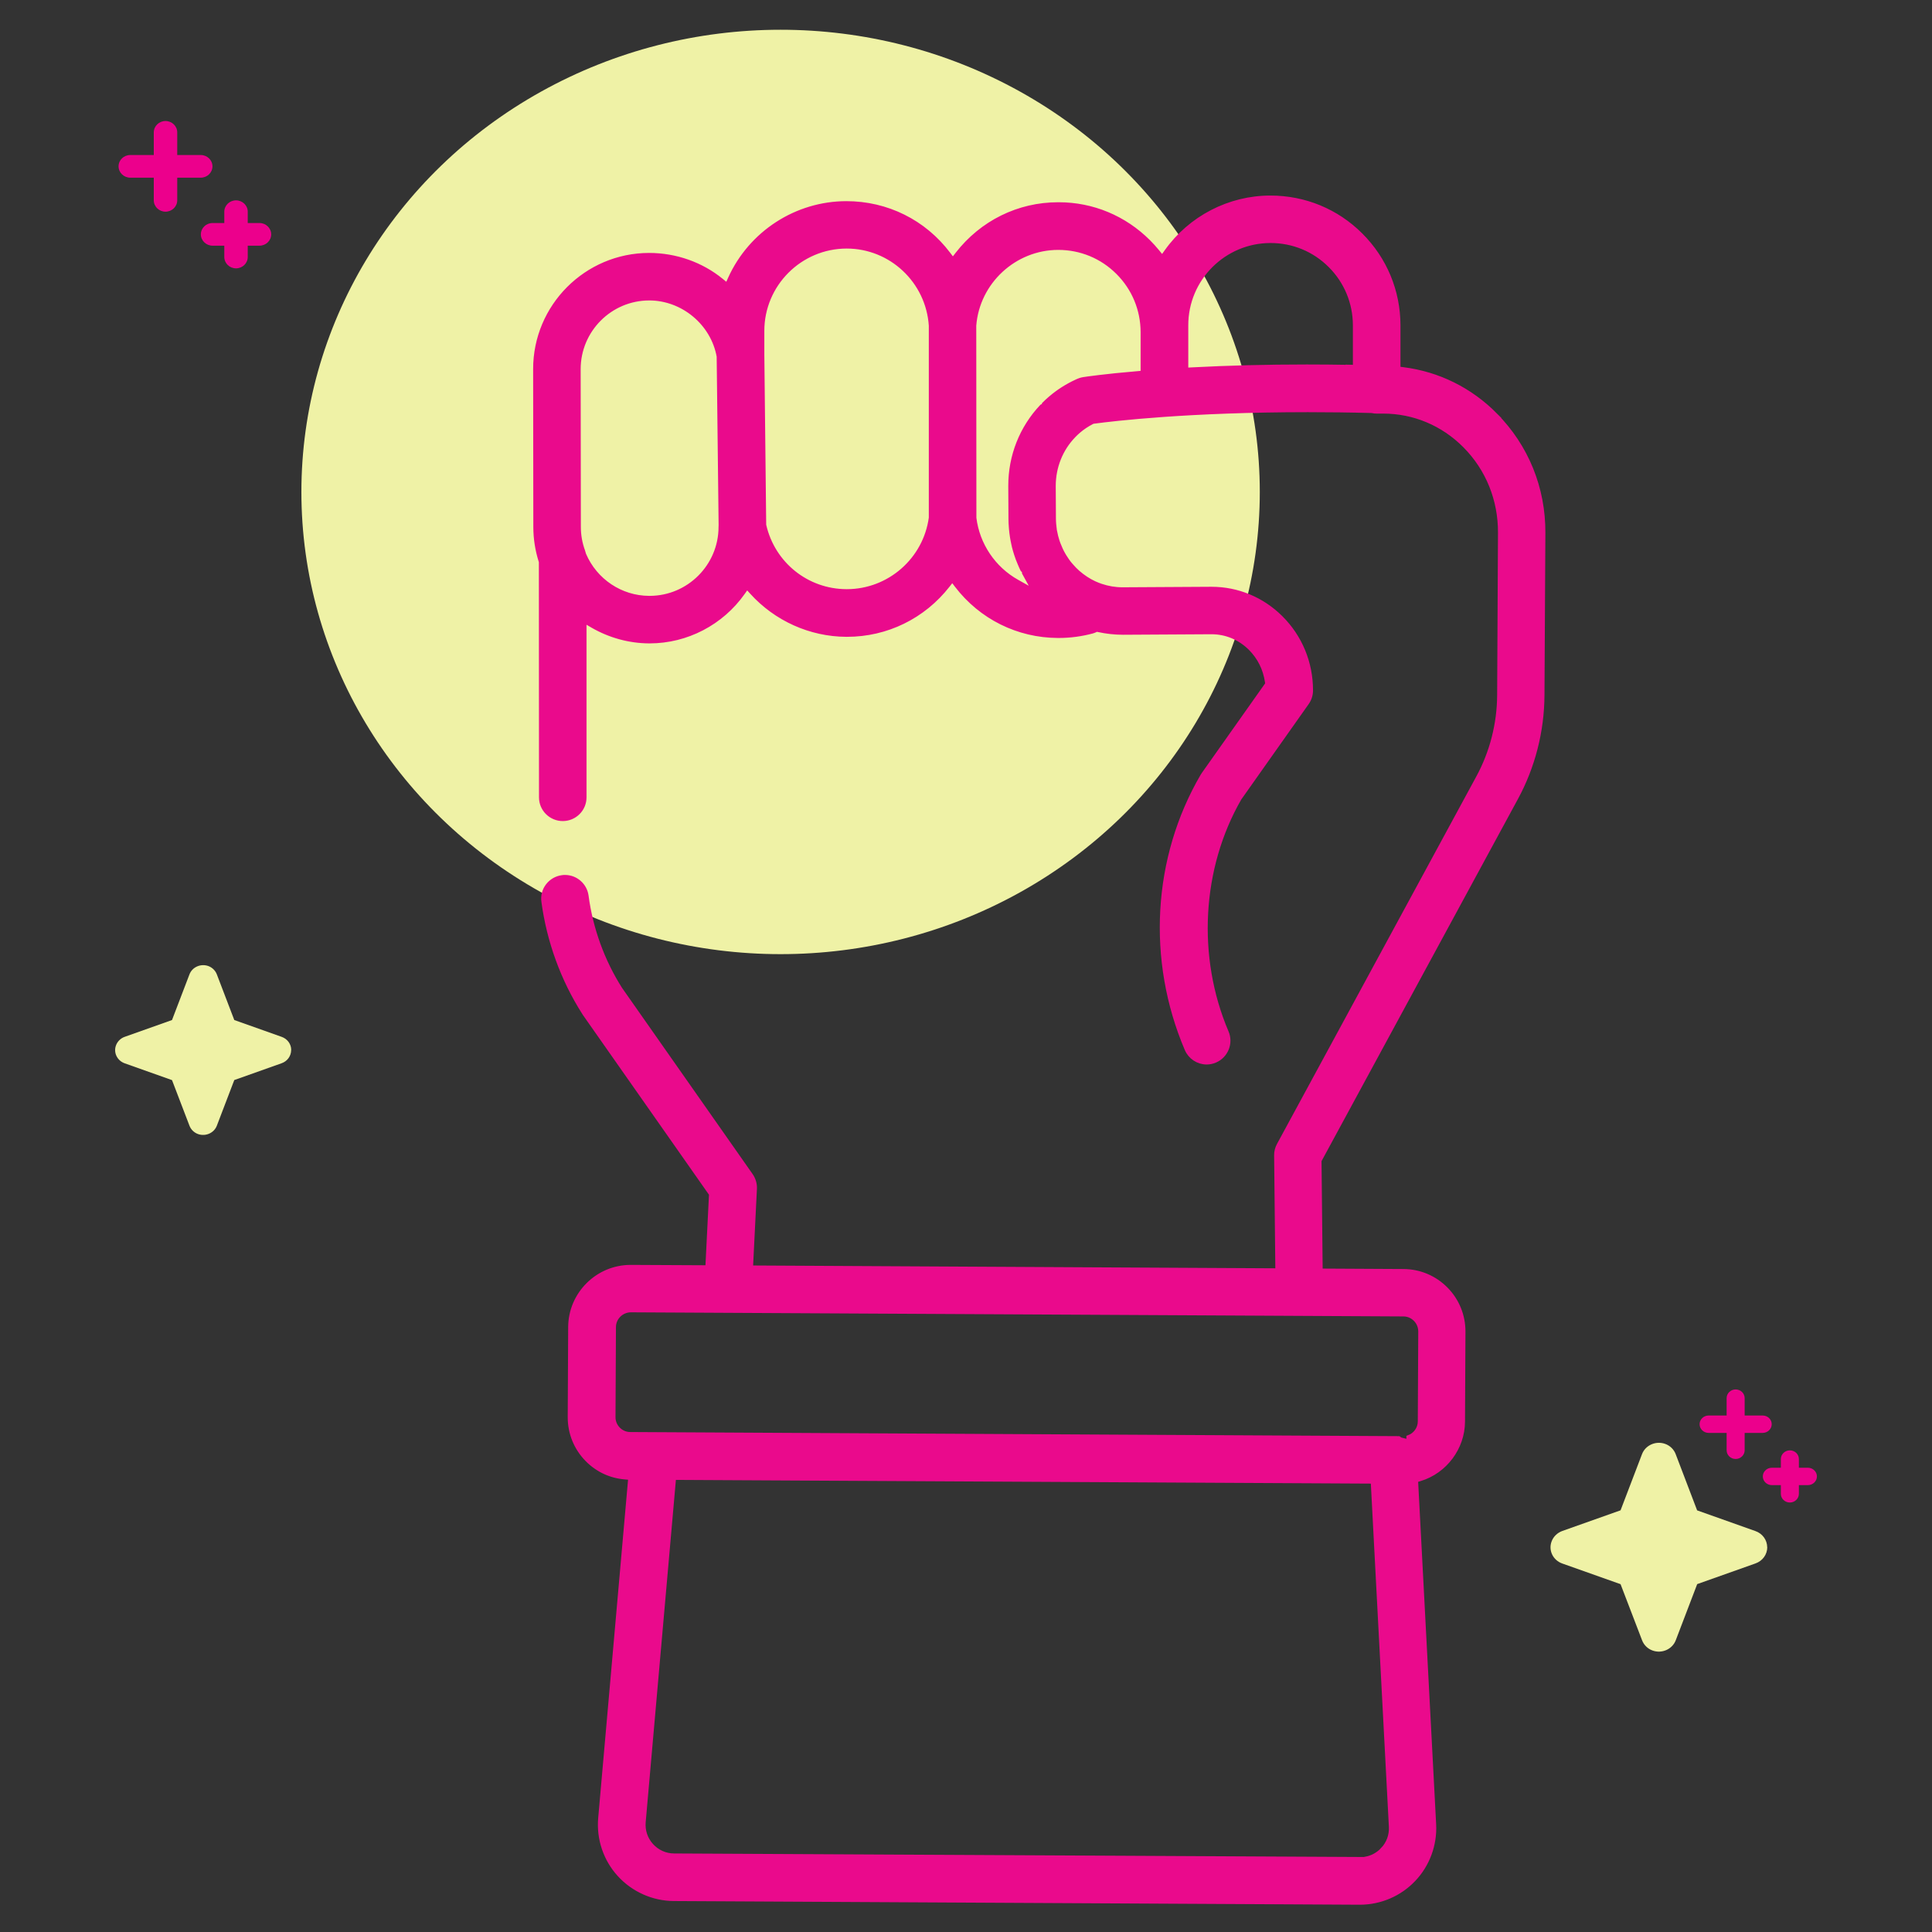 <?xml version="1.0" encoding="UTF-8"?>
<svg id="Layer_1" data-name="Layer 1" xmlns="http://www.w3.org/2000/svg" viewBox="0 0 300 300">
  <rect x="0" y="0" width="300" height="300" fill="#333333" stroke="none"/>
  <defs>
    <style>
      .cls-1 {
        fill: #eff2a6;
      }

      .cls-1, .cls-2 {
        stroke-width: 0px;
      }

      .cls-3 {
        fill: #ea0a8c;
        stroke: #ea0a8c;
        stroke-miterlimit: 10;
        stroke-width: .75px;
      }

      .cls-2 {
        fill: #ec008c;
      }
    </style>
  </defs>
  <ellipse class="cls-1" cx="121.21" cy="76.39" rx="74.41" ry="71.77"/>
  <path class="cls-3" d="M232.18,64.47c-3.92-3.95-8.87-6.39-14.29-7.08l-.8-.1v-6.78c-.01-5.29-2.08-10.26-5.82-13.99-3.73-3.73-8.7-5.78-14-5.78-6.37,0-12.39,3.12-16.1,8.33l-.7.98-.76-.93c-.44-.54-.92-1.07-1.41-1.56-3.74-3.73-8.67-5.78-13.89-5.78h-.11c-6.13,0-11.81,2.81-15.61,7.7l-.73.94-.72-.95c-3.78-5-9.54-7.86-15.82-7.86-7.74.01-14.81,4.59-18.01,11.66l-.49,1.08-.92-.75c-3.12-2.55-7.1-3.95-11.21-3.95-9.73.01-17.64,7.94-17.63,17.67l.03,24.5c0,1.8.28,3.58.82,5.29l.04.13.02,36.57c0,1.83,1.49,3.31,3.32,3.31.88,0,1.72-.35,2.34-.97.63-.63.97-1.46.97-2.34v-27.45s1.36.79,1.36.79c2.67,1.54,5.68,2.36,8.71,2.38h.11c5.73,0,11.13-2.82,14.45-7.52l.66-.93.77.85c3.75,4.15,9.09,6.55,14.64,6.58h.13c6.13,0,11.82-2.79,15.61-7.63l.73-.93.72.94c3.77,4.92,9.48,7.77,15.68,7.8h.13c1.77,0,3.52-.24,5.2-.69.15-.04.29-.1.43-.16l.27-.12.29.06c1.24.27,2.52.41,3.81.41l13.73-.08c2.27,0,4.42.9,6.05,2.52,1.42,1.41,2.32,3.22,2.61,5.22l.05.36-9.93,14.05c-.06.08-.11.16-.16.25-7.42,12.72-8.32,28.57-2.43,42.39.52,1.22,1.72,2.02,3.05,2.02.44,0,.88-.09,1.3-.27,1.68-.72,2.47-2.67,1.75-4.35-4.97-11.65-4.22-25.56,2.01-36.36l10.47-14.82c.4-.56.61-1.23.61-1.91,0-4.28-1.65-8.28-4.66-11.27-2.89-2.87-6.7-4.45-10.72-4.45l-13.83.08c-1.14,0-2.27-.19-3.36-.56-.33-.11-.64-.24-.96-.38l-.09-.04c-.9-.42-1.73-.97-2.55-1.68-.35-.31-.68-.65-1.02-1.04l-.3-.35c-.07-.09-.15-.19-.25-.33-.04-.07-.09-.13-.16-.23-.12-.18-.25-.36-.38-.58-.08-.13-.15-.27-.23-.4l-.15-.28-.09-.18c-.05-.09-.09-.19-.15-.33-.08-.18-.16-.36-.23-.55l-.04-.09c-.05-.13-.1-.26-.14-.38l-.05-.15c-.08-.24-.15-.49-.22-.76l-.03-.15c-.04-.17-.07-.34-.11-.52l-.02-.09-.04-.08v-.14c-.03-.19-.05-.38-.07-.6v-.02s-.03-.26-.03-.26c-.02-.27-.04-.55-.04-.82l-.03-5.12c0-2.95,1.11-5.73,3.12-7.82.24-.25.49-.49.76-.72.64-.55,1.35-1.02,2.11-1.41l.14-.07.15-.02c3.13-.42,14.77-1.79,33.26-1.79,3.23,0,6.54.04,9.84.13h.08s.08.02.08.02c.22.05.45.07.68.07h1.01c4.77,0,9.27,1.89,12.69,5.32,3.58,3.59,5.53,8.41,5.5,13.57l-.13,25.2c-.02,4.48-1.16,8.91-3.28,12.81l-30.95,57.06c-.27.49-.41,1.05-.4,1.61l.19,17.9-81.86-.44.61-12.28c.04-.73-.18-1.47-.6-2.07l-20.28-28.92c-2.76-4.34-4.58-9.35-5.26-14.49-.22-1.64-1.63-2.88-3.28-2.88-.15,0-.3,0-.45.03-.88.12-1.66.57-2.2,1.27-.54.7-.77,1.57-.65,2.45.82,6.12,2.99,12.09,6.29,17.26l.08.13,19.66,28.03-.57,11.44-11.98-.06c-5.11,0-9.29,4.16-9.32,9.27l-.07,13.97c-.01,2.49.94,4.83,2.69,6.6,1.57,1.59,3.58,2.53,5.8,2.72l.91.08-4.67,52.91c-.28,3.19.79,6.37,2.95,8.73,2.15,2.36,5.22,3.73,8.42,3.75l106.46.57h.08c3.13,0,6.17-1.3,8.32-3.58,2.16-2.27,3.3-5.37,3.14-8.5l-2.81-53.48.68-.21c3.87-1.18,6.59-4.83,6.61-8.86l.07-13.97c.01-2.49-.94-4.83-2.69-6.6s-4.09-2.75-6.57-2.76l-12.91-.07-.18-17.15,30.54-56.31c2.64-4.86,4.05-10.38,4.08-15.94l.14-25.21c.04-6.93-2.6-13.42-7.43-18.28ZM111.96,81.53c0,.1-.01.19-.01.29,0,6.1-4.97,11.07-11.06,11.08h-.1c-4.41-.02-8.39-2.68-10.14-6.76l-.03-.08-.02-.08c-.03-.14-.07-.27-.12-.41-.44-1.2-.66-2.46-.66-3.75l-.03-24.5c0-6.08,4.93-11.03,11.01-11.04h.02c5.25,0,9.92,3.9,10.84,9.07v.08s.3,26.01.3,26.01v.09ZM144.6,80.4c-.88,6.53-6.49,11.45-13.08,11.46h-.1c-6.15-.03-11.41-4.25-12.8-10.25l-.02-.1-.29-26.46v-3.65c-.01-7.25,5.88-13.16,13.14-13.18h.02c6.91,0,12.67,5.4,13.13,12.34v29.77s0,.06,0,.06ZM176.67,58c-5.06.44-7.92.85-8.42.93,0,0-.23.05-.29.06l-.3.09c-.07.02-.32.13-.32.13l-.15.07c-1.46.67-2.8,1.52-4.01,2.55l-.06.05c-.33.28-.65.58-.96.89v.2s-.37.18-.37.18c-3.13,3.32-4.86,7.68-4.85,12.32l.03,5.13c0,.4.02.8.06,1.31l.02.25c.04.43.09.83.15,1.21l.07.4c.05.26.1.52.17.84l.04.11v.07l.03.12c.09.36.2.73.33,1.14,0,0,.19.56.25.72l.31.76c.13.31.26.61.41.91l.1.1.16.09v.32l1.63,2.97-2.77-1.55c-3.68-2.05-6.18-5.77-6.69-9.94v-.05s-.02-29.83-.02-29.83c.53-6.79,6.28-12.11,13.09-12.12h.02c3.51,0,6.81,1.36,9.29,3.84,2.49,2.48,3.86,5.79,3.87,9.3v6.37s-.83.07-.83.07ZM209.54,57.03c-2.29-.04-4.5-.06-6.62-.06-6.17,0-12.16.15-17.82.45l-.96.05v-6.93c-.02-7.26,5.88-13.17,13.13-13.18h.02c3.51,0,6.81,1.36,9.29,3.84,2.49,2.48,3.86,5.79,3.87,9.3v6.53s-.92-.02-.92-.02ZM214.71,287.24c-.71.75-1.61,1.24-2.6,1.43v.06l-107.42-.55c-1.37,0-2.64-.57-3.56-1.58-.92-1.01-1.36-2.32-1.24-3.69l4.72-53.49,108.61.58,2.82,53.65c.07,1.34-.4,2.62-1.33,3.59ZM217.92,204.04c.97,0,1.6.5,1.9.8.29.3.78.94.78,1.9l-.07,13.97c0,1.15-.75,2.14-1.77,2.51v.68l-1.3-.33-.28-.19-119.31-.64c-.97,0-1.6-.5-1.9-.8-.29-.3-.78-.94-.77-1.9l.07-13.97c0-1.47,1.22-2.67,2.7-2.67l119.97.64Z"/>
  <path class="cls-1" d="M274.42,240.24c0,1.13-.72,2.14-1.83,2.53l-9.05,3.21-3.33,8.72c-.53,1.39-2.14,2.11-3.58,1.6-.77-.27-1.37-.86-1.65-1.6l-3.34-8.71-9.05-3.21c-1.45-.51-2.19-2.06-1.65-3.45.28-.74.89-1.32,1.65-1.6l9.05-3.21,3.33-8.72c.53-1.39,2.14-2.11,3.58-1.6.77.27,1.37.86,1.65,1.6l3.33,8.73,9.04,3.21c1.1.38,1.83,1.38,1.84,2.51Z"/>
  <path class="cls-2" d="M265.31,222.5h2.8v2.7c0,.75.63,1.35,1.4,1.35s1.4-.61,1.4-1.35v-2.7h2.8c.77,0,1.4-.61,1.4-1.35s-.63-1.35-1.4-1.35h-2.8v-2.7c0-.75-.63-1.35-1.4-1.35s-1.4.61-1.4,1.35v2.7h-2.8c-.77,0-1.4.61-1.4,1.35s.63,1.35,1.4,1.35Z"/>
  <path class="cls-2" d="M280.73,227.91h-1.4v-1.35c0-.75-.63-1.35-1.4-1.35s-1.4.61-1.4,1.35v1.35h-1.4c-.77,0-1.4.61-1.4,1.35s.63,1.35,1.4,1.35h1.4v1.35c0,.75.63,1.35,1.4,1.35s1.4-.61,1.4-1.35v-1.35h1.4c.77,0,1.4-.61,1.4-1.35s-.63-1.35-1.4-1.35Z"/>
  <g>
    <path class="cls-2" d="M20.23,27.59h3.65v3.52c0,.97.82,1.76,1.82,1.76s1.82-.79,1.82-1.76v-3.52h3.65c1.01,0,1.82-.79,1.82-1.76s-.82-1.76-1.82-1.76h-3.65v-3.52c0-.97-.82-1.76-1.82-1.76s-1.82.79-1.82,1.76v3.52h-3.65c-1.01,0-1.82.79-1.82,1.76s.82,1.76,1.82,1.76Z"/>
    <path class="cls-2" d="M40.29,34.63h-1.82v-1.76c0-.97-.82-1.76-1.82-1.76s-1.82.79-1.82,1.76v1.76h-1.82c-1.01,0-1.82.79-1.82,1.76s.82,1.76,1.82,1.76h1.82v1.76c0,.97.82,1.76,1.82,1.76s1.82-.79,1.82-1.76v-1.76h1.82c1.01,0,1.82-.79,1.82-1.76s-.82-1.76-1.82-1.76Z"/>
  </g>
  <path class="cls-1" d="M45.21,163.05c0,.92-.59,1.74-1.48,2.05l-7.35,2.61-2.71,7.09c-.43,1.13-1.74,1.71-2.91,1.3-.62-.22-1.11-.7-1.34-1.3l-2.71-7.08-7.35-2.61c-1.17-.42-1.78-1.67-1.34-2.81.23-.6.72-1.08,1.34-1.3l7.35-2.61,2.71-7.09c.43-1.13,1.74-1.71,2.91-1.3.62.22,1.11.7,1.34,1.3l2.71,7.09,7.35,2.61c.89.31,1.49,1.12,1.49,2.04Z"/>
</svg>